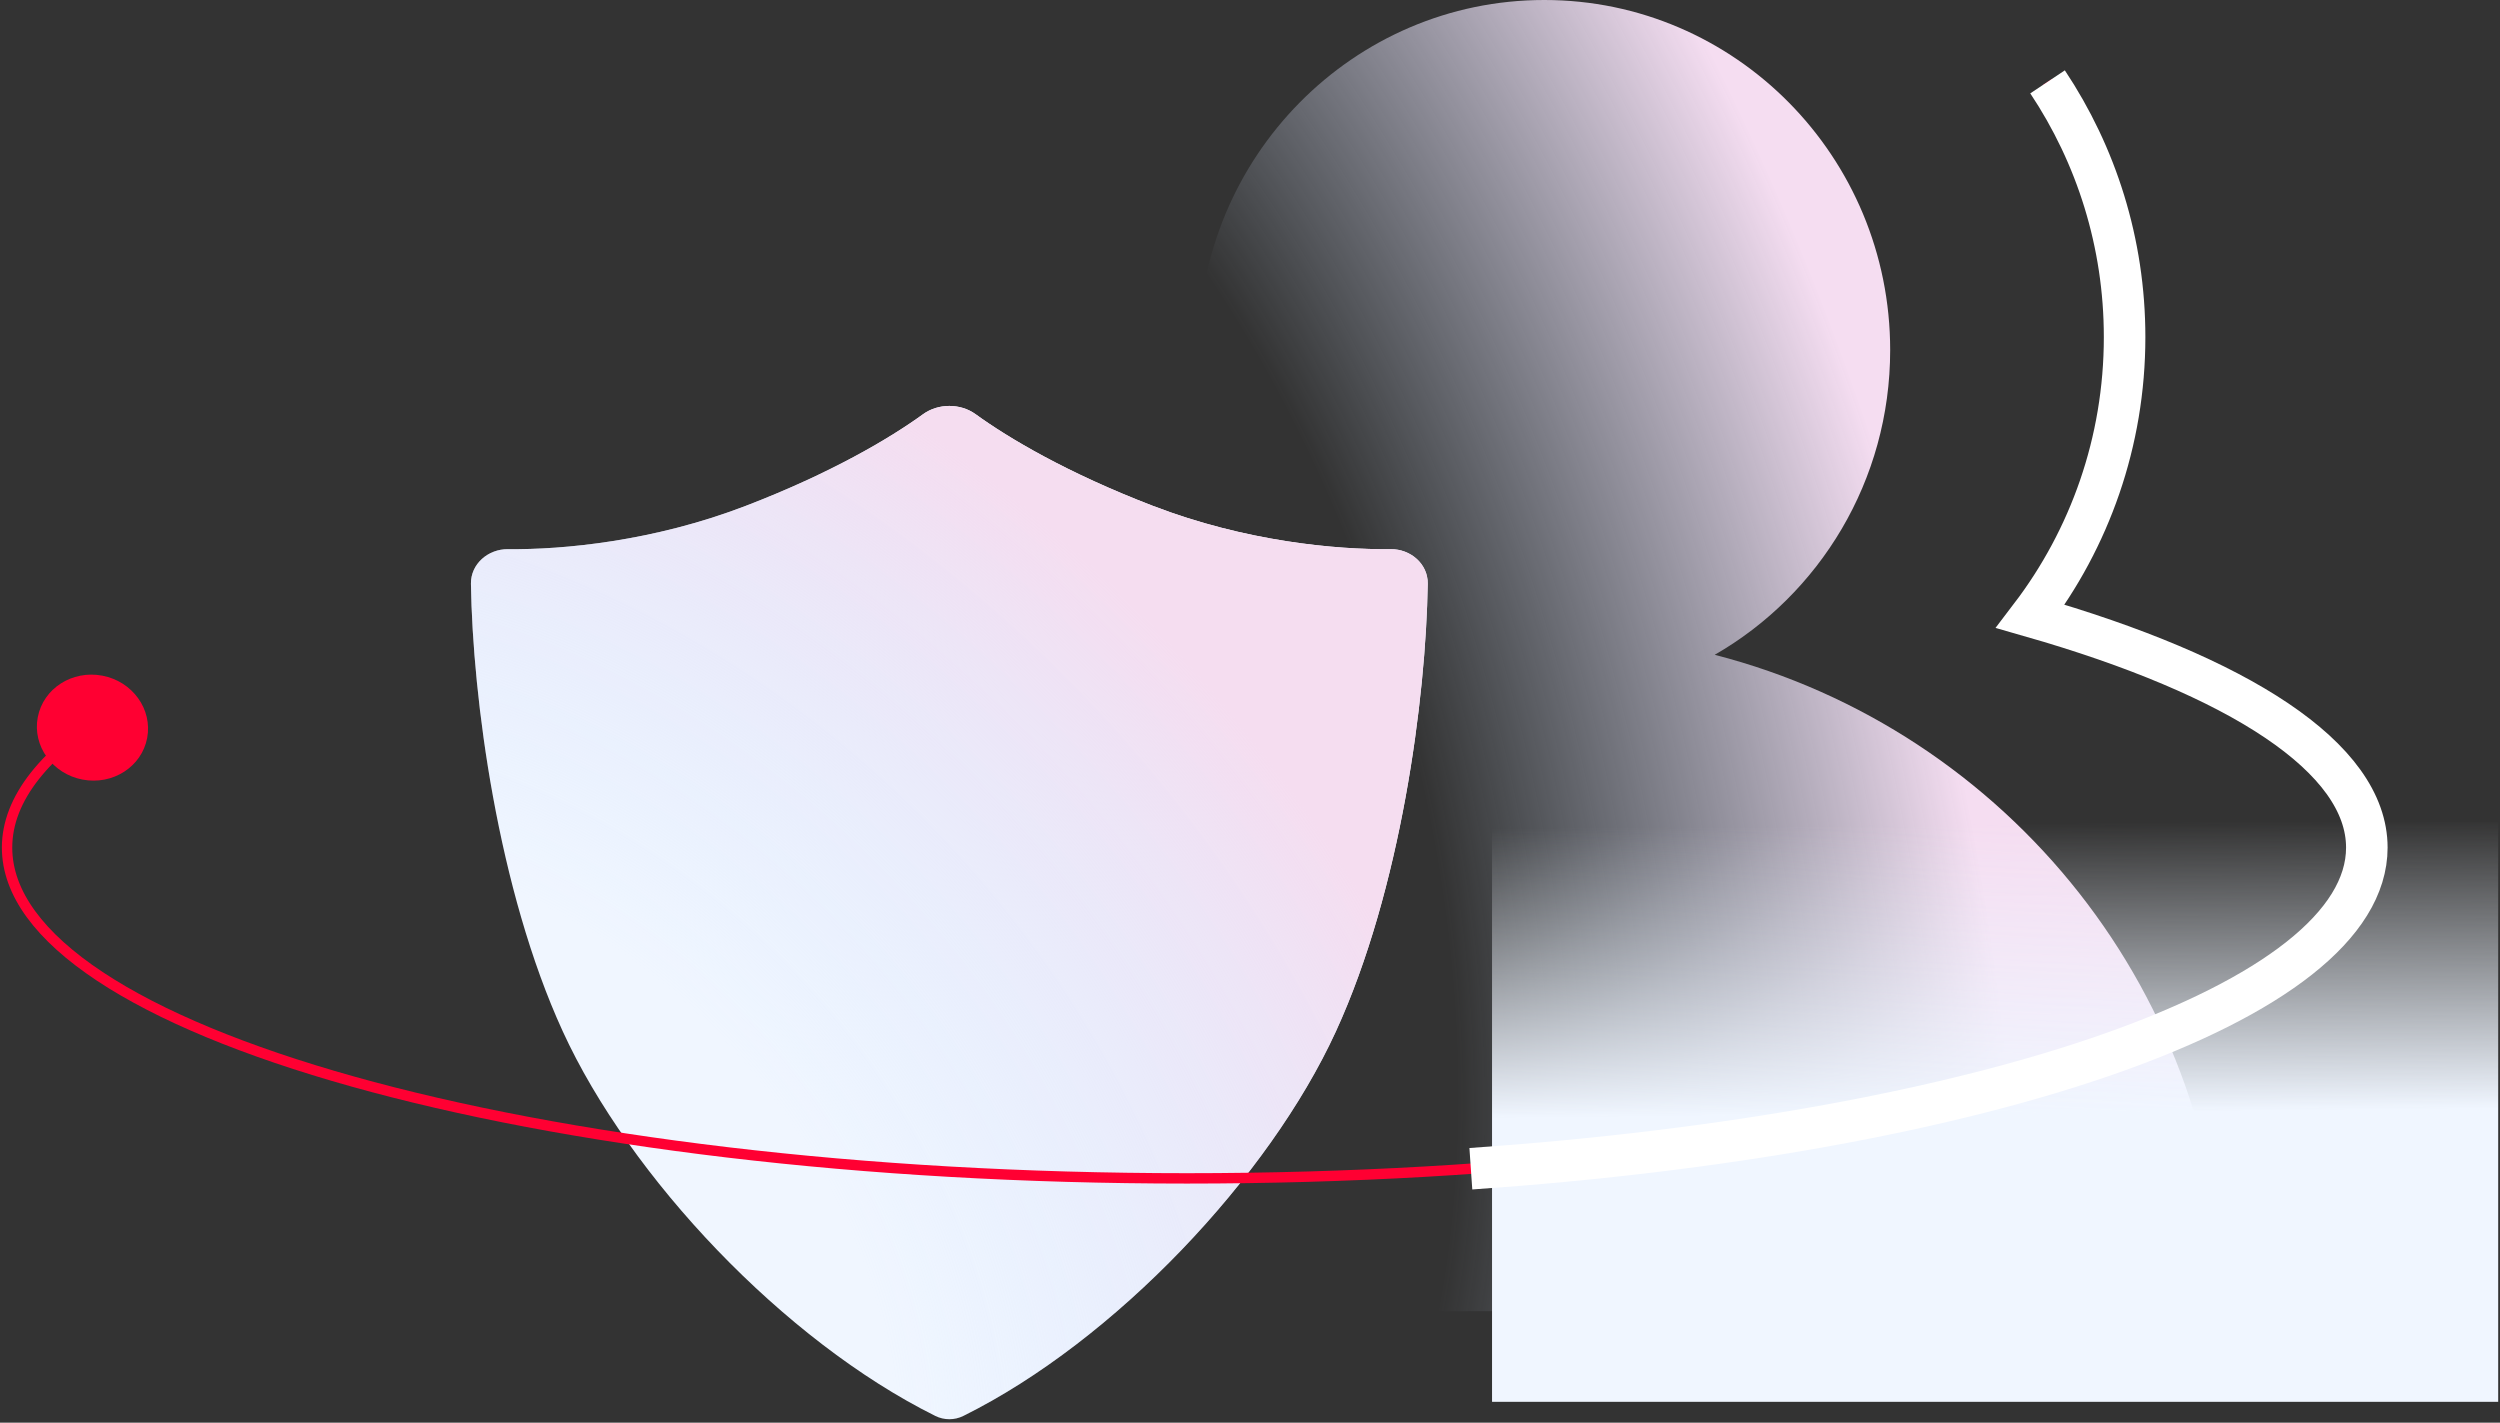 <?xml version="1.0" encoding="UTF-8"?> <svg xmlns="http://www.w3.org/2000/svg" width="963" height="548" viewBox="0 0 963 548" fill="none"><rect x="0" y="0" width="963" height="548" fill="#333333" stroke="none"/> <path fill-rule="evenodd" clip-rule="evenodd" d="M660.502 252.23C700.864 229.057 728.096 185.174 728.096 134.853C728.096 60.376 668.441 0 594.854 0C521.267 0 461.613 60.376 461.613 134.853C461.613 185.197 488.87 229.097 529.263 252.262C416.55 281.342 333.297 383.507 333.297 505.077H856.593C856.593 383.462 773.279 281.266 660.502 252.23Z" fill="url(#paint0_radial_300_510)"></path> <path d="M287.25 194.868C251.567 208.569 216.817 211.762 195.637 211.543C188.028 211.464 181.292 217.243 181.406 224.852C182.065 268.88 191.739 342.662 216.772 397.274C242.539 453.485 301.972 516.467 360.286 545.416C363.689 547.106 367.68 547.106 371.083 545.416C429.398 516.467 488.831 453.485 514.597 397.274C539.631 342.662 549.305 268.88 549.964 224.852C550.077 217.243 543.342 211.464 535.733 211.543C514.553 211.762 479.803 208.569 444.12 194.868C411.11 182.194 388.485 168.753 375.809 159.555C369.956 155.307 361.414 155.307 355.56 159.555C342.885 168.753 320.259 182.194 287.25 194.868Z" fill="#F0F6FF"></path> <path d="M287.25 194.868C251.567 208.569 216.817 211.762 195.637 211.543C188.028 211.464 181.292 217.243 181.406 224.852C182.065 268.88 191.739 342.662 216.772 397.274C242.539 453.485 301.972 516.467 360.286 545.416C363.689 547.106 367.68 547.106 371.083 545.416C429.398 516.467 488.831 453.485 514.597 397.274C539.631 342.662 549.305 268.88 549.964 224.852C550.077 217.243 543.342 211.464 535.733 211.543C514.553 211.762 479.803 208.569 444.12 194.868C411.11 182.194 388.485 168.753 375.809 159.555C369.956 155.307 361.414 155.307 355.56 159.555C342.885 168.753 320.259 182.194 287.25 194.868Z" fill="url(#paint1_radial_300_510)"></path> <ellipse cx="35.618" cy="280.282" rx="21.449" ry="20.376" transform="rotate(10.745 35.618 280.282)" fill="#FF0032"></ellipse> <rect x="574.735" y="316.782" width="387.57" height="223.199" fill="url(#paint2_linear_300_510)"></rect> <path d="M788.716 31.528C807.468 59.679 818.397 93.488 818.397 129.85C818.397 170.28 804.887 207.553 782.134 237.403C862.293 260.377 911.703 291.819 911.703 326.496C911.703 396.867 708.22 453.914 457.212 453.914C206.203 453.914 2.72 396.867 2.72 326.496C2.72 307.566 17.444 289.601 43.855 273.451" stroke="#FF0032" stroke-width="4"></path> <path d="M788.717 31.528C807.468 59.679 818.397 93.488 818.397 129.85C818.397 170.28 804.887 207.553 782.134 237.403C862.293 260.377 911.703 291.819 911.703 326.496C911.703 386.297 764.756 436.476 566.571 450.201" stroke="white" stroke-width="16"></path> <defs> <radialGradient id="paint0_radial_300_510" cx="0" cy="0" r="1" gradientUnits="userSpaceOnUse" gradientTransform="translate(319.708 323.627) rotate(-17.447) scale(459.012 751.78)"> <stop offset="0.494" stop-color="#D2E6FF" stop-opacity="0"></stop> <stop offset="0.932" stop-color="#F5DDF1"></stop> </radialGradient> <radialGradient id="paint1_radial_300_510" cx="0" cy="0" r="1" gradientUnits="userSpaceOnUse" gradientTransform="translate(153.144 518.602) rotate(-44.225) scale(432.851 529.582)"> <stop offset="0.396" stop-color="#D2E6FF" stop-opacity="0"></stop> <stop offset="0.932" stop-color="#F5DDF0"></stop> </radialGradient> <linearGradient id="paint2_linear_300_510" x1="822.99" y1="428.381" x2="821.913" y2="316.782" gradientUnits="userSpaceOnUse"> <stop stop-color="#F0F6FF"></stop> <stop offset="1" stop-color="#F0F6FF" stop-opacity="0"></stop> </linearGradient> </defs> </svg> 